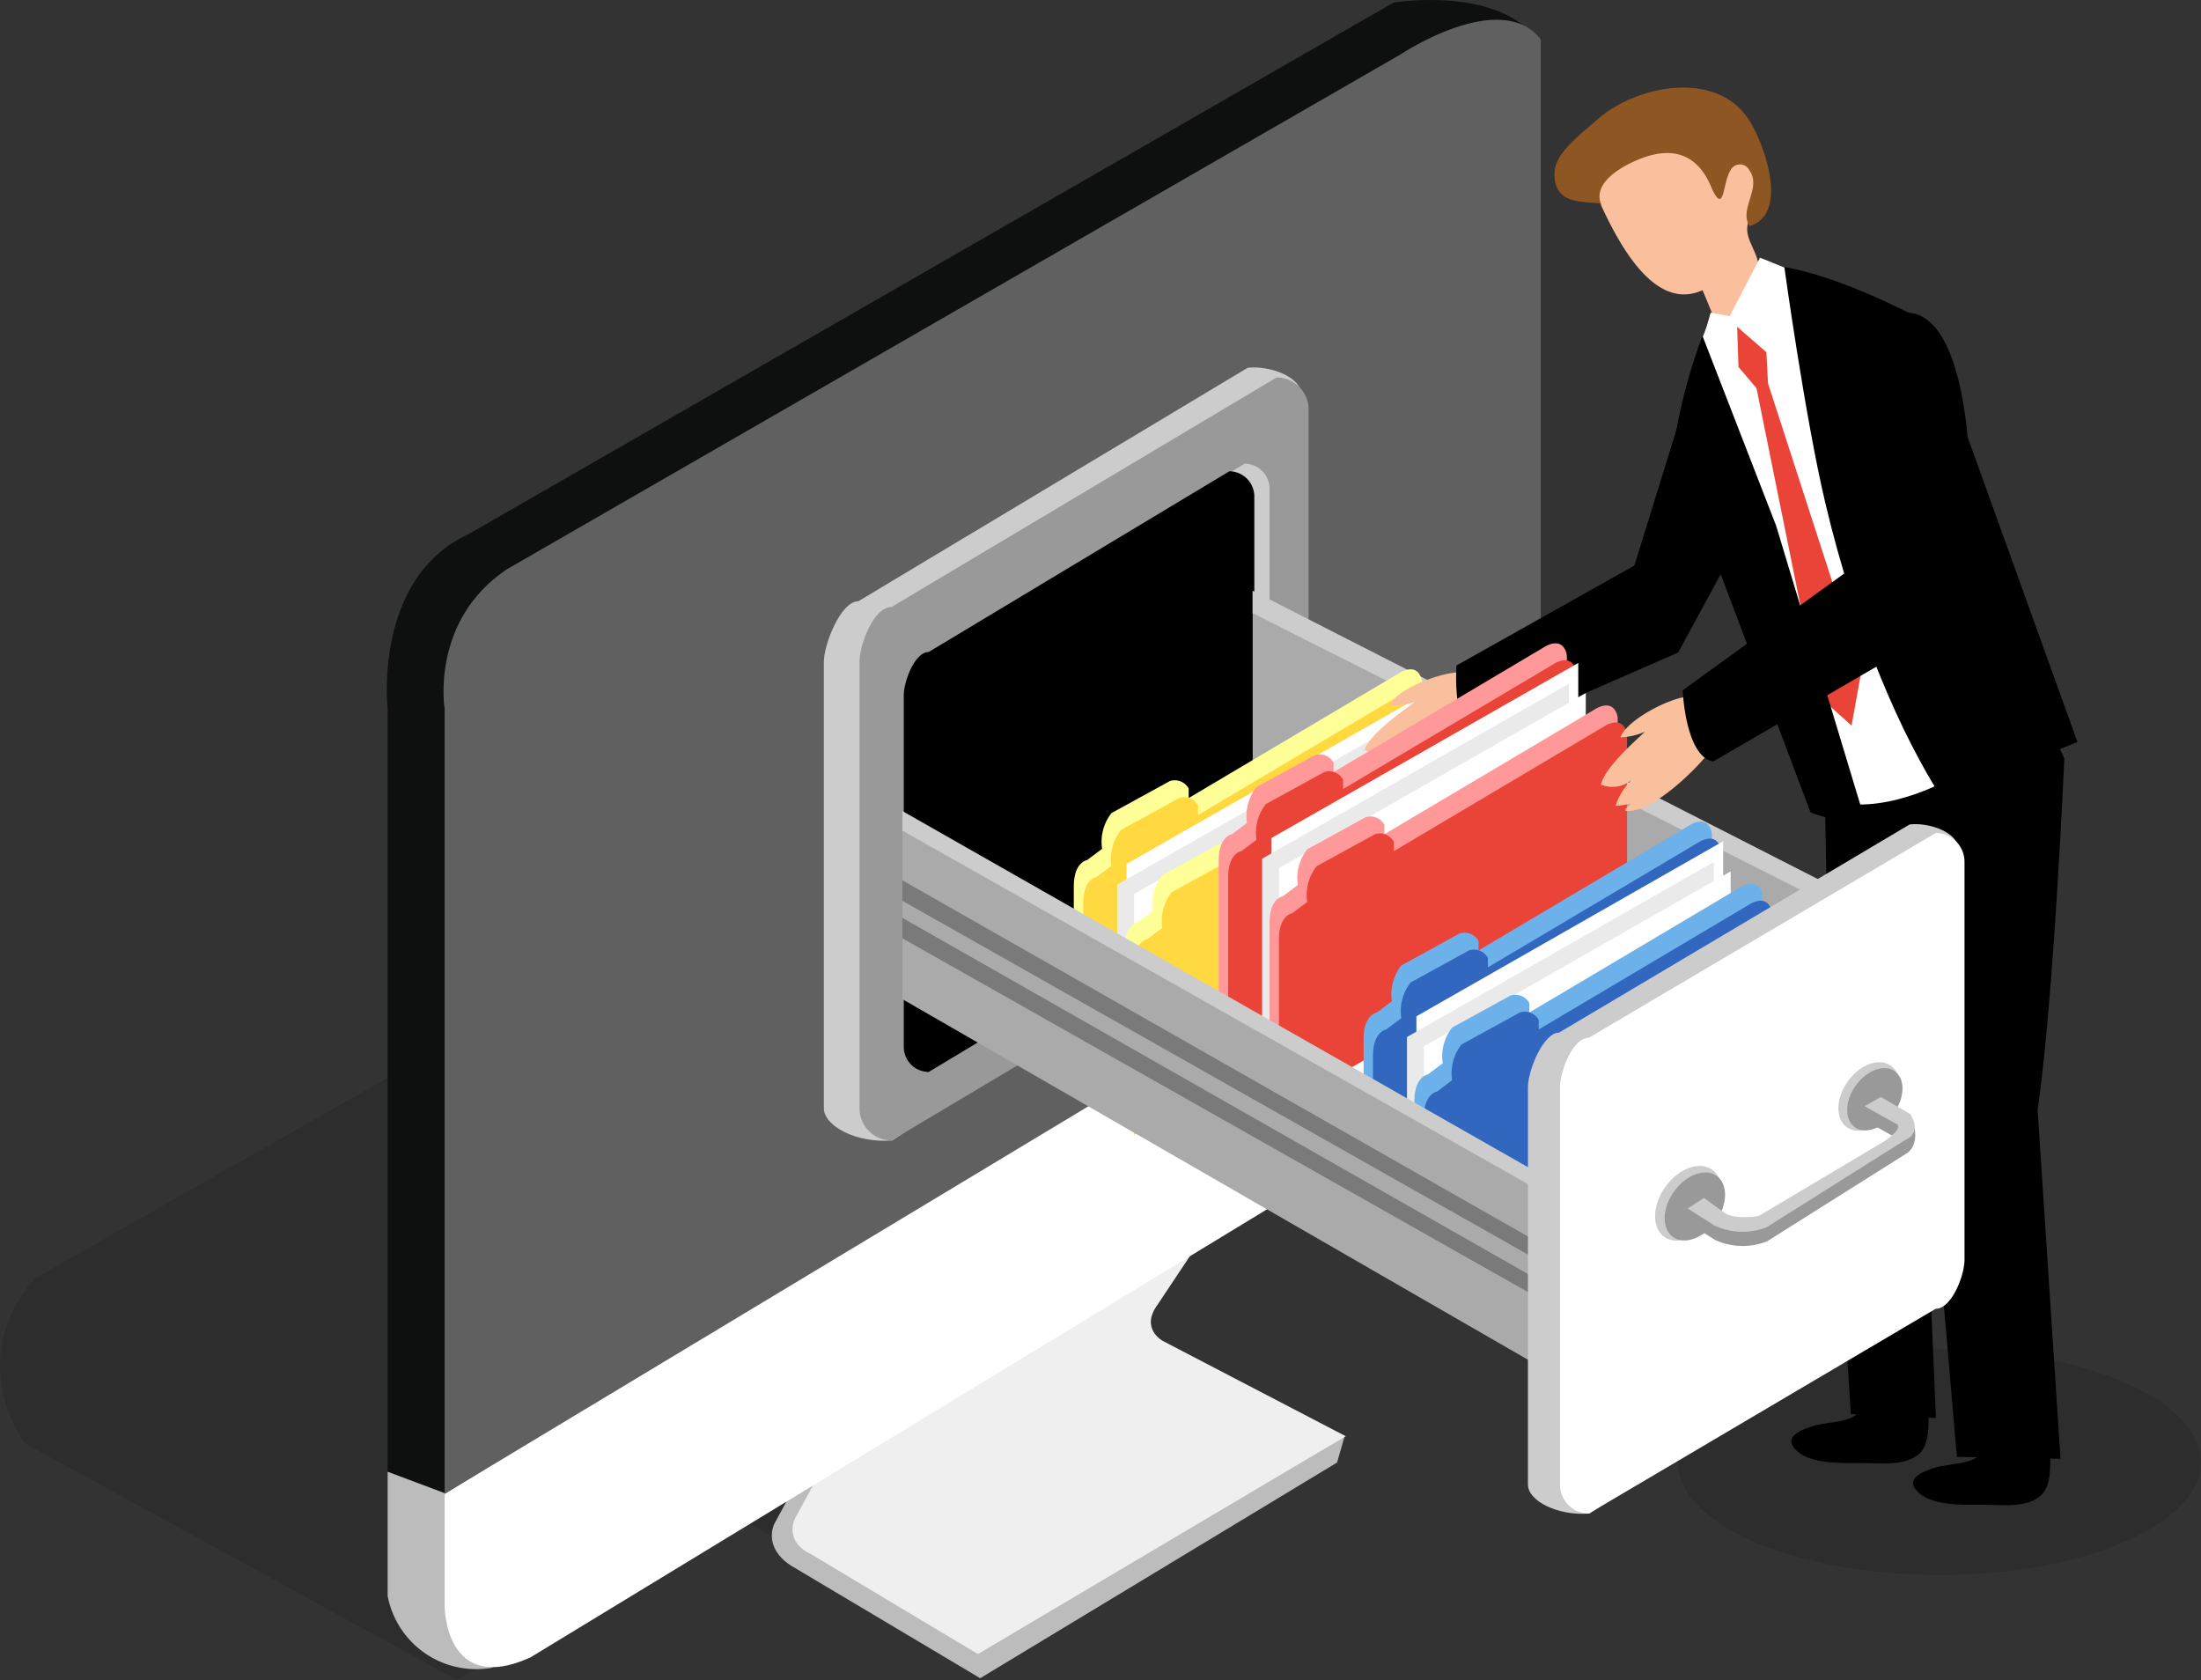 <svg xmlns="http://www.w3.org/2000/svg" xmlns:xlink="http://www.w3.org/1999/xlink" width="233.285" height="178.048" viewBox="0 0 233.285 178.048">
  <rect x="0" y="0" width="233.285" height="178.048" fill="#333333" stroke="none"/>
  <defs>
    <linearGradient id="linear-gradient" x1="6.798" y1="0.505" x2="6.712" y2="0.642" gradientUnits="objectBoundingBox">
      <stop offset="0.006" stop-color="#0e0f0f"/>
      <stop offset="0.242" stop-color="#999"/>
      <stop offset="1" stop-color="#0e0f0f"/>
    </linearGradient>
  </defs>
  <g id="pikitalk_slide03_icon" transform="translate(226.388 -265.896)">
    <path id="패스_50105" data-name="패스 50105" d="M-122.735,430.694l-25.719-14.711-29.474,17.466-45.848-25.107s-6.549-8.733,1.091-17.466l55.673-31.656Z" transform="translate(0 10.496)" fill="#101114" opacity="0.15"/>
    <g id="그룹_22133" data-name="그룹 22133" transform="translate(-185.39 265.896)">
      <g id="그룹_22124" data-name="그룹 22124">
        <g id="그룹_22123" data-name="그룹 22123" transform="translate(40.804 132.013)">
          <path id="패스_50106" data-name="패스 50106" d="M-149.688,408.64l-2.9,5.341s-1.269,2.428,1.743,4.416l20.077,11.946,37.825-22.856.8-2.789-21.458-9.515s-2.442-1.28-.581-3.824l4.174-6.273Z" transform="translate(152.857 -384.504)" fill="#bcbcbc"/>
          <path id="패스_50107" data-name="패스 50107" d="M-147.707,408.122l-2.9,5.332s-1.28,2.437,1.734,3.831l17.64,10.558,38.986-23.086-19.378-10.092s-2.44-1.282-.577-3.832l4.176-6.27Z" transform="translate(153.08 -384.563)" fill="#efefef"/>
        </g>
        <path id="패스_50108" data-name="패스 50108" d="M-189.456,406.265v13.157a9.544,9.544,0,0,0,11.107,7.607V404.613Z" transform="translate(189.544 -250.295)" fill="#bcbcbc"/>
        <path id="패스_50109" data-name="패스 50109" d="M-67.811,269.873l-5.457,84.4-109.95,69.934-6.23-2.342V341.025s-1.572-13.849,8.57-18.519l98.059-56.341S-72.1,264.409-67.811,269.873Z" transform="translate(189.535 -265.896)" fill="url(#linear-gradient)"/>
        <path id="패스_50110" data-name="패스 50110" d="M-184.025,415.45v11.892s-.007,9.553,9.077,5.453L-72.487,370.47s3.288-2.144,4.645-10.528V343.767Z" transform="translate(190.155 -257.138)" fill="#fff"/>
        <path id="패스_50111" data-name="패스 50111" d="M-67.833,269.851v84.212L-184.013,424V340.814s-1.561-9.359,6.625-14.817l94.741-54.574S-72.126,264.4-67.833,269.851Z" transform="translate(190.143 -265.685)" fill="#606060"/>
      </g>
      <g id="그룹_22132" data-name="그룹 22132" transform="translate(46.327 9.28)">
        <path id="패스_50112" data-name="패스 50112" d="M-100.3,352.663c0,1.888-1.515,5.828-3.383,5.828l-36.963,24.332c-3.785.317-7.25-1.53-7.25-3.419V332.119c0-1.887,1.793-6.443,3.66-6.443l41.258-24.737c2.234-.281,5.679.934,5.679,2.821Z" transform="translate(147.892 -271.24)" fill="#ccc"/>
        <path id="패스_50113" data-name="패스 50113" d="M-96.9,352.556c0,1.888-1.515,5.828-3.384,5.828l-40.83,24.332a3.4,3.4,0,0,1-3.382-3.419V332.012c0-1.887,1.515-5.828,3.382-5.828l40.83-24.332a3.4,3.4,0,0,1,3.384,3.416Z" transform="translate(148.274 -271.132)" fill="#999"/>
        <path id="패스_50114" data-name="패스 50114" d="M-101.679,349.648c0,1.474-1.181,4.552-2.641,4.552l-31.873,18.991a2.655,2.655,0,0,1-2.64-2.668V333.609c0-1.472.359-3.7,1.819-3.7l32.694-19.842a2.654,2.654,0,0,1,2.641,2.669Z" transform="translate(148.911 -270.208)" fill="#ccc"/>
        <path id="패스_50115" data-name="패스 50115" d="M-103.128,350.708c0,1.487-1.184,4.591-2.641,4.591l-31.873,19.154a2.665,2.665,0,0,1-2.641-2.689v-37.23c0-1.486,1.181-4.59,2.641-4.59l31.873-19.153a2.666,2.666,0,0,1,2.641,2.69Z" transform="translate(148.748 -270.127)"/>
        <g id="그룹_22125" data-name="그룹 22125" transform="translate(45.433 53.33)">
          <path id="패스_50116" data-name="패스 50116" d="M-36.011,358.4l-71.041-36.227v2.461l71.041,35.92Z" transform="translate(107.052 -322.176)" fill="#ccc"/>
          <path id="패스_50117" data-name="패스 50117" d="M-36.013,360.178v21.192l-71.027-36.795V324.3Z" transform="translate(107.054 -321.937)" fill="#aaa"/>
          <path id="패스_50118" data-name="패스 50118" d="M-37.425,367.053l-57.059-31.912v2.168l57.059,31.641Z" transform="translate(108.466 -320.718)" fill="#7a7a7a"/>
          <path id="패스_50119" data-name="패스 50119" d="M-37.425,370.629l-57.059-31.912v2.169l57.059,31.641Z" transform="translate(108.466 -320.316)" fill="#7a7a7a"/>
        </g>
        <g id="그룹_22126" data-name="그룹 22126" transform="translate(26.498 61.653)">
          <path id="패스_50120" data-name="패스 50120" d="M-111.906,343.3v-1a1.676,1.676,0,0,0-1.995-.8l-6.183,3.39a4.925,4.925,0,0,0-1,3.791l-1.6,1.2s-1.4.2-1.4,2.793v17.951l36.9-21.144V330.935s-.2-1.995-2.194-1Z" transform="translate(124.073 -329.658)" fill="#ffff97"/>
          <path id="패스_50121" data-name="패스 50121" d="M-111.01,344.916v-1a1.675,1.675,0,0,0-1.994-.8l-6.183,3.391a4.92,4.92,0,0,0-1,3.789l-1.6,1.2s-1.4.2-1.4,2.792v17.952l36.9-21.142v-18.55s-.2-2-2.195-1Z" transform="translate(124.174 -329.477)" fill="#ffd93f"/>
          <path id="패스_50122" data-name="패스 50122" d="M-119.052,350.074v18.949l32.512-18.55V331.524Z" transform="translate(124.638 -329.448)" fill="#fff"/>
          <path id="패스_50123" data-name="패스 50123" d="M-119.949,352.046V371l32.513-18.55V333.5Z" transform="translate(124.537 -329.227)" fill="#eaeaea"/>
          <path id="패스_50124" data-name="패스 50124" d="M-118.335,352.943v18.95l32.513-18.55V334.393Z" transform="translate(124.718 -329.126)" fill="#fff"/>
          <path id="패스_50125" data-name="패스 50125" d="M-107.065,349.218v-1a1.675,1.675,0,0,0-1.995-.8l-6.183,3.39a4.932,4.932,0,0,0-1,3.79l-1.6,1.2s-1.4.2-1.4,2.793v17.951l36.9-21.142V336.851s-.2-1.995-2.194-1Z" transform="translate(124.617 -328.993)" fill="#ffff97"/>
          <path id="패스_50126" data-name="패스 50126" d="M-106.168,350.832v-1a1.677,1.677,0,0,0-1.995-.8l-6.184,3.391a4.929,4.929,0,0,0-1,3.79l-1.6,1.2s-1.4.2-1.4,2.792v17.952l36.9-21.144v-18.55s-.2-1.995-2.194-1Z" transform="translate(124.718 -328.811)" fill="#ffd93f"/>
        </g>
        <path id="패스_50127" data-name="패스 50127" d="M-11.082,406.395c0,6.608-12.413,11.961-27.723,11.961S-66.533,413-66.533,406.395s12.412-11.963,27.728-11.963S-11.082,399.792-11.082,406.395Z" transform="translate(157.042 -260.72)" fill="#101114" opacity="0.15"/>
        <path id="패스_50128" data-name="패스 50128" d="M-86.234,329.95c-1.97-.058-6.659,1.728-7.514,3.464a6.841,6.841,0,0,0,2.65-.3c-1.43,1.056-4.724,3.38-5.283,5.044a3.233,3.233,0,0,0,3.271-.1,6.368,6.368,0,0,0-1.981,2.514,7.924,7.924,0,0,0,1.574-.07c-.148.325-.54.278-.61.7,2.976.79,10.04-4.917,11.258-7.215" transform="translate(153.685 -267.972)" fill="#fac09d"/>
        <path id="패스_50129" data-name="패스 50129" d="M-60.563,295.983l-8.2,26.469-18.857,10.591s-.532,7,2.354,7.87l21.145-9.243,9.292-17.116S-52.578,295-60.563,295.983Z" transform="translate(154.667 -271.796)"/>
        <path id="패스_50130" data-name="패스 50130" d="M-30.77,332.123l3.077,6.715s-1.117,25.489-2.832,37.244l2.425,36.967-10.982-.2-3.213-37.282-5.323-35.038Z" transform="translate(159.17 -267.728)"/>
        <path id="패스_50131" data-name="패스 50131" d="M-41.17,399.685c-.036,1.485.227,4.027-.888,5.156-1.456,1.471-4.279,1.087-6.2,1.085-1.962,0-5.173.142-6.762-1.189-1.665-1.4-.006-2.216,1.407-2.672,1.188-.383,2.461-.4,3.654-.729,1.356-.374,1.452-.936,2.116-1.891" transform="translate(158.259 -260.156)"/>
        <path id="패스_50132" data-name="패스 50132" d="M-29.578,403.658c-.036,1.487.228,4.028-.889,5.157-1.456,1.47-4.279,1.089-6.2,1.087-1.962,0-5.173.141-6.76-1.193-1.668-1.4-.006-2.214,1.408-2.672,1.186-.383,2.46-.4,3.652-.729,1.356-.374,1.453-.933,2.117-1.889" transform="translate(159.563 -259.709)"/>
        <path id="패스_50133" data-name="패스 50133" d="M-37.775,341.357s-2.575,21.839-4.412,32.6l1.44,34.121-9.017-.4-2.155-34.429-.686-35.42Z" transform="translate(158.609 -267.085)"/>
        <path id="패스_50134" data-name="패스 50134" d="M-62.072,294.444-55.9,291.5s14.072,3.271,16.282,6.739l5.767,23.6,6.54,16.212s-13.468,13.4-24.238,9.529l-14.616-37.664S-67.034,304.794-62.072,294.444Z" transform="translate(157.077 -272.297)" fill="#fff"/>
        <path id="패스_50135" data-name="패스 50135" d="M-74.482,284.621c1.8,4.064,5.845,13.167,11.478,10.606.512,1.183.972,2.429,1.537,3.606a6.941,6.941,0,0,0,3.955-4.15c.8-1.937.479-2.479-.372-4.408-.805-1.818-.172-2.229.231-3.977.4-1.728.535-5.018-.89-6.326-1.876-1.722-6.082-1.428-8.415-1.4a9.818,9.818,0,0,0-7.66,3.864" transform="translate(156.133 -273.754)" fill="#fac09d"/>
        <path id="패스_50136" data-name="패스 50136" d="M-73.252,286.772c-1.359-2.627,2.939-4.687,4.883-5.273,3.331-1,5.551.366,6.773,3.459,1.321,2.836,1.15-.675,1.952-1.921a1.113,1.113,0,0,1,2-.06c1.385,1.92-1.137,4.1.03,5.937,4.349-1.264,1.452-9.2-.284-11.579-3.67-5.037-11.978-3.205-15.924.358-1.606,1.452-4.411,3.431-4.461,5.577-.075,3.176,2.464,3.037,4.786,3.237" transform="translate(155.721 -274.238)" fill="#8d5623"/>
        <path id="패스_50137" data-name="패스 50137" d="M-58.121,290.443l-3.209,6.2-2.021-.376-.538,1.874,3.164,4.285.181-4.666,3.792,2.614,2.082-8.533Z" transform="translate(157.34 -272.415)" fill="#fff"/>
        <path id="패스_50138" data-name="패스 50138" d="M-60.883,297.024l.143,4.256,1.909,2.257,6.6,32.63,3.472,3.124,1.041-5.727-9.893-30.547-.174-3.3Z" transform="translate(157.678 -271.675)" fill="#ea4438"/>
        <path id="패스_50139" data-name="패스 50139" d="M-56.386,291.334s2.192,15.929,4.339,24.993c3.349,14.124,8.2,24.791,12.323,31.24l14.405-5.9-11.629-32.283L-42.5,296.54S-50.313,292.375-56.386,291.334Z" transform="translate(158.184 -272.315)"/>
        <path id="패스_50140" data-name="패스 50140" d="M-63.889,297.886l7.811,20.133,9.373,31.068a11.133,11.133,0,0,1-5.728-.694l-10.933-28.985L-66.838,309A57.807,57.807,0,0,1-63.889,297.886Z" transform="translate(157.008 -271.578)"/>
        <g id="그룹_22127" data-name="그룹 22127" transform="translate(41.856 58.905)">
          <path id="패스_50141" data-name="패스 50141" d="M-98.1,340.831v-1a1.675,1.675,0,0,0-1.995-.8l-6.183,3.391a4.922,4.922,0,0,0-1,3.789l-1.6,1.2s-1.4.2-1.4,2.791v17.953l36.9-21.145v-18.55s-.2-1.995-2.195-1Z" transform="translate(110.268 -327.188)" fill="#f99"/>
          <path id="패스_50142" data-name="패스 50142" d="M-97.2,342.445v-1a1.677,1.677,0,0,0-1.994-.8l-6.184,3.392a4.929,4.929,0,0,0-1,3.79l-1.6,1.2s-1.4.2-1.4,2.793v17.951l36.9-21.142v-18.55s-.2-2-2.194-1Z" transform="translate(110.369 -327.007)" fill="#ea4438"/>
          <path id="패스_50143" data-name="패스 50143" d="M-105.247,347.6v18.949L-72.733,348V329.054Z" transform="translate(110.833 -326.978)" fill="#fff"/>
          <path id="패스_50144" data-name="패스 50144" d="M-106.143,349.576v18.95l32.513-18.551V331.026Z" transform="translate(110.732 -326.757)" fill="#eaeaea"/>
          <path id="패스_50145" data-name="패스 50145" d="M-104.529,350.473v18.949l32.513-18.549V331.922Z" transform="translate(110.913 -326.656)" fill="#fff"/>
          <path id="패스_50146" data-name="패스 50146" d="M-93.259,346.749v-1a1.675,1.675,0,0,0-1.995-.8l-6.183,3.391a4.921,4.921,0,0,0-1,3.79l-1.6,1.2s-1.4.2-1.4,2.791v17.953l36.9-21.145V334.382s-.2-2-2.195-1Z" transform="translate(110.813 -326.523)" fill="#f99"/>
          <path id="패스_50147" data-name="패스 50147" d="M-92.363,348.362v-1a1.674,1.674,0,0,0-1.995-.8l-6.183,3.391a4.921,4.921,0,0,0-1,3.79l-1.6,1.2s-1.4.2-1.4,2.792v17.952l36.9-21.144V336s-.2-2-2.194-1Z" transform="translate(110.913 -326.341)" fill="#ea4438"/>
        </g>
        <g id="그룹_22128" data-name="그룹 22128" transform="translate(57.215 77.8)">
          <path id="패스_50148" data-name="패스 50148" d="M-84.293,357.816v-1a1.677,1.677,0,0,0-1.995-.8l-6.184,3.392a4.928,4.928,0,0,0-1,3.789l-1.6,1.2s-1.4.2-1.4,2.792v17.951L-59.559,364V345.45s-.2-2-2.195-1Z" transform="translate(96.461 -344.172)" fill="#6cb1ea"/>
          <path id="패스_50149" data-name="패스 50149" d="M-83.4,359.43v-1a1.676,1.676,0,0,0-1.994-.8l-6.185,3.391a4.926,4.926,0,0,0-1,3.79l-1.6,1.2s-1.4.2-1.4,2.793v17.951l36.9-21.142V347.064s-.2-2-2.195-1Z" transform="translate(96.562 -343.991)" fill="#3267c0"/>
          <path id="패스_50150" data-name="패스 50150" d="M-91.44,364.589v18.948l32.512-18.55v-18.95Z" transform="translate(97.026 -343.963)" fill="#fff"/>
          <path id="패스_50151" data-name="패스 50151" d="M-92.336,366.561V385.51l32.512-18.551V348.011Z" transform="translate(96.925 -343.741)" fill="#eaeaea"/>
          <path id="패스_50152" data-name="패스 50152" d="M-90.723,367.457v18.949l32.513-18.55V348.907Z" transform="translate(97.106 -343.64)" fill="#fff"/>
          <path id="패스_50153" data-name="패스 50153" d="M-79.453,363.733v-1a1.674,1.674,0,0,0-1.994-.8l-6.183,3.391a4.918,4.918,0,0,0-1,3.788l-1.6,1.2s-1.4.2-1.4,2.792v17.951l36.9-21.142v-18.55s-.2-2-2.194-1Z" transform="translate(97.005 -343.507)" fill="#6cb1ea"/>
          <path id="패스_50154" data-name="패스 50154" d="M-78.556,365.346v-1a1.677,1.677,0,0,0-2-.8l-6.182,3.39a4.926,4.926,0,0,0-1,3.79l-1.6,1.2s-1.4.2-1.4,2.793v17.951l36.9-21.142V352.98s-.2-1.995-2.194-1Z" transform="translate(97.106 -343.325)" fill="#3267c0"/>
        </g>
        <g id="그룹_22129" data-name="그룹 22129" transform="translate(8.32 76.672)">
          <path id="패스_50155" data-name="패스 50155" d="M-69.251,383.668l-71.162-40.509v2.167l71.162,40.24Z" transform="translate(140.413 -343.158)" fill="#ccc"/>
          <path id="패스_50156" data-name="패스 50156" d="M-69.252,385.231V403.9l-71.151-41.01V345.031Z" transform="translate(140.414 -342.948)" fill="#aaa"/>
          <path id="패스_50157" data-name="패스 50157" d="M-69.251,390.269l-71.162-40.51v2.169l71.162,40.24Z" transform="translate(140.413 -342.416)" fill="#7a7a7a"/>
          <path id="패스_50158" data-name="패스 50158" d="M-69.251,393.846l-71.162-40.511V355.5l71.162,40.24Z" transform="translate(140.413 -342.014)" fill="#7a7a7a"/>
        </g>
        <g id="그룹_22131" data-name="그룹 22131" transform="translate(74.621 78.059)">
          <path id="패스_50159" data-name="패스 50159" d="M-37.948,390.565c0,1.682-1.365,5.2-3.049,5.2l-33.287,21.7c-3.406.284-6.53-1.365-6.53-3.047V372.246c0-1.682,1.616-5.745,3.3-5.745l37.155-22.059c2.014-.25,5.116.834,5.116,2.516Z" transform="translate(80.815 -344.406)" fill="#ccc"/>
          <path id="패스_50160" data-name="패스 50160" d="M-34.885,390.469c0,1.682-1.366,5.2-3.049,5.2l-36.769,21.7a3.048,3.048,0,0,1-3.048-3.047V372.15c0-1.682,1.364-5.2,3.048-5.2l36.769-21.7a3.049,3.049,0,0,1,3.049,3.048Z" transform="translate(81.159 -344.31)" fill="#fff"/>
          <g id="그룹_22130" data-name="그룹 22130" transform="translate(13.477 25.232)">
            <path id="패스_50161" data-name="패스 50161" d="M-45.786,372.308c-1.288,1.8-3.327,2.542-4.558,1.663s-1.183-3.053.106-4.852,3.327-2.543,4.559-1.663S-44.5,370.508-45.786,372.308Z" transform="translate(70.664 -367.087)" fill="#ccc"/>
            <path id="패스_50162" data-name="패스 50162" d="M-45.439,372.4c-1.173,1.638-3.03,2.317-4.147,1.515s-1.078-2.778.093-4.415,3.031-2.315,4.148-1.514S-44.268,370.767-45.439,372.4Z" transform="translate(70.758 -367.023)" fill="#999"/>
            <path id="패스_50163" data-name="패스 50163" d="M-62.752,382.669c-1.4,1.964-3.632,2.776-4.975,1.816s-1.289-3.333.115-5.3,3.634-2.777,4.976-1.816S-61.343,380.7-62.752,382.669Z" transform="translate(68.7 -365.975)" fill="#ccc"/>
            <path id="패스_50164" data-name="패스 50164" d="M-62.371,382.776c-1.28,1.788-3.31,2.529-4.53,1.653s-1.177-3.033.1-4.82,3.307-2.528,4.529-1.653S-61.091,380.988-62.371,382.776Z" transform="translate(68.803 -365.906)" fill="#999"/>
            <path id="패스_50165" data-name="패스 50165" d="M-46.822,372.771l3.258,1.82s.694-.05-1.694,1.608L-58.05,384.12s-2.523.739-3.613-.048l-3.9-1.98-.008,1.515,2.856,1.828a7.043,7.043,0,0,0,5.513.166l14.742-9.284s1.819-.873.505-4.022l-4.775-.952Z" transform="translate(69.053 -366.608)" fill="#999"/>
            <path id="패스_50166" data-name="패스 50166" d="M-46.849,371.375l3.258,1.821s1.216.246-1.17,1.9l-13.292,7.912s-2.545.449-3.636-.336L-63.87,381.1l-1.723,1.109,2.857,1.826a7.037,7.037,0,0,0,5.512.167l14.744-9.284s1.735-.57.489-2.694L-45.12,370.4Z" transform="translate(69.05 -366.714)" fill="#ccc"/>
          </g>
        </g>
        <path id="패스_50167" data-name="패스 50167" d="M-64.716,332.269c-1.961.168-6.418,2.475-7.069,4.3a6.84,6.84,0,0,0,2.6-.6c-1.3,1.213-4.307,3.9-4.672,5.615a3.233,3.233,0,0,0,3.237-.472,6.4,6.4,0,0,0-1.681,2.726,7.768,7.768,0,0,0,1.556-.251c-.11.34-.505.342-.526.77,3.046.445,9.414-6.03,10.362-8.451" transform="translate(156.218 -267.711)" fill="#fac09d"/>
        <path id="패스_50168" data-name="패스 50168" d="M-43.421,295.8l-5.124,27.233L-66.07,335.7s.268,7.011,3.234,7.55l19.953-11.594,7.28-18.065S-35.6,293.911-43.421,295.8Z" transform="translate(157.094 -271.827)"/>
      </g>
    </g>
  </g>
</svg>
